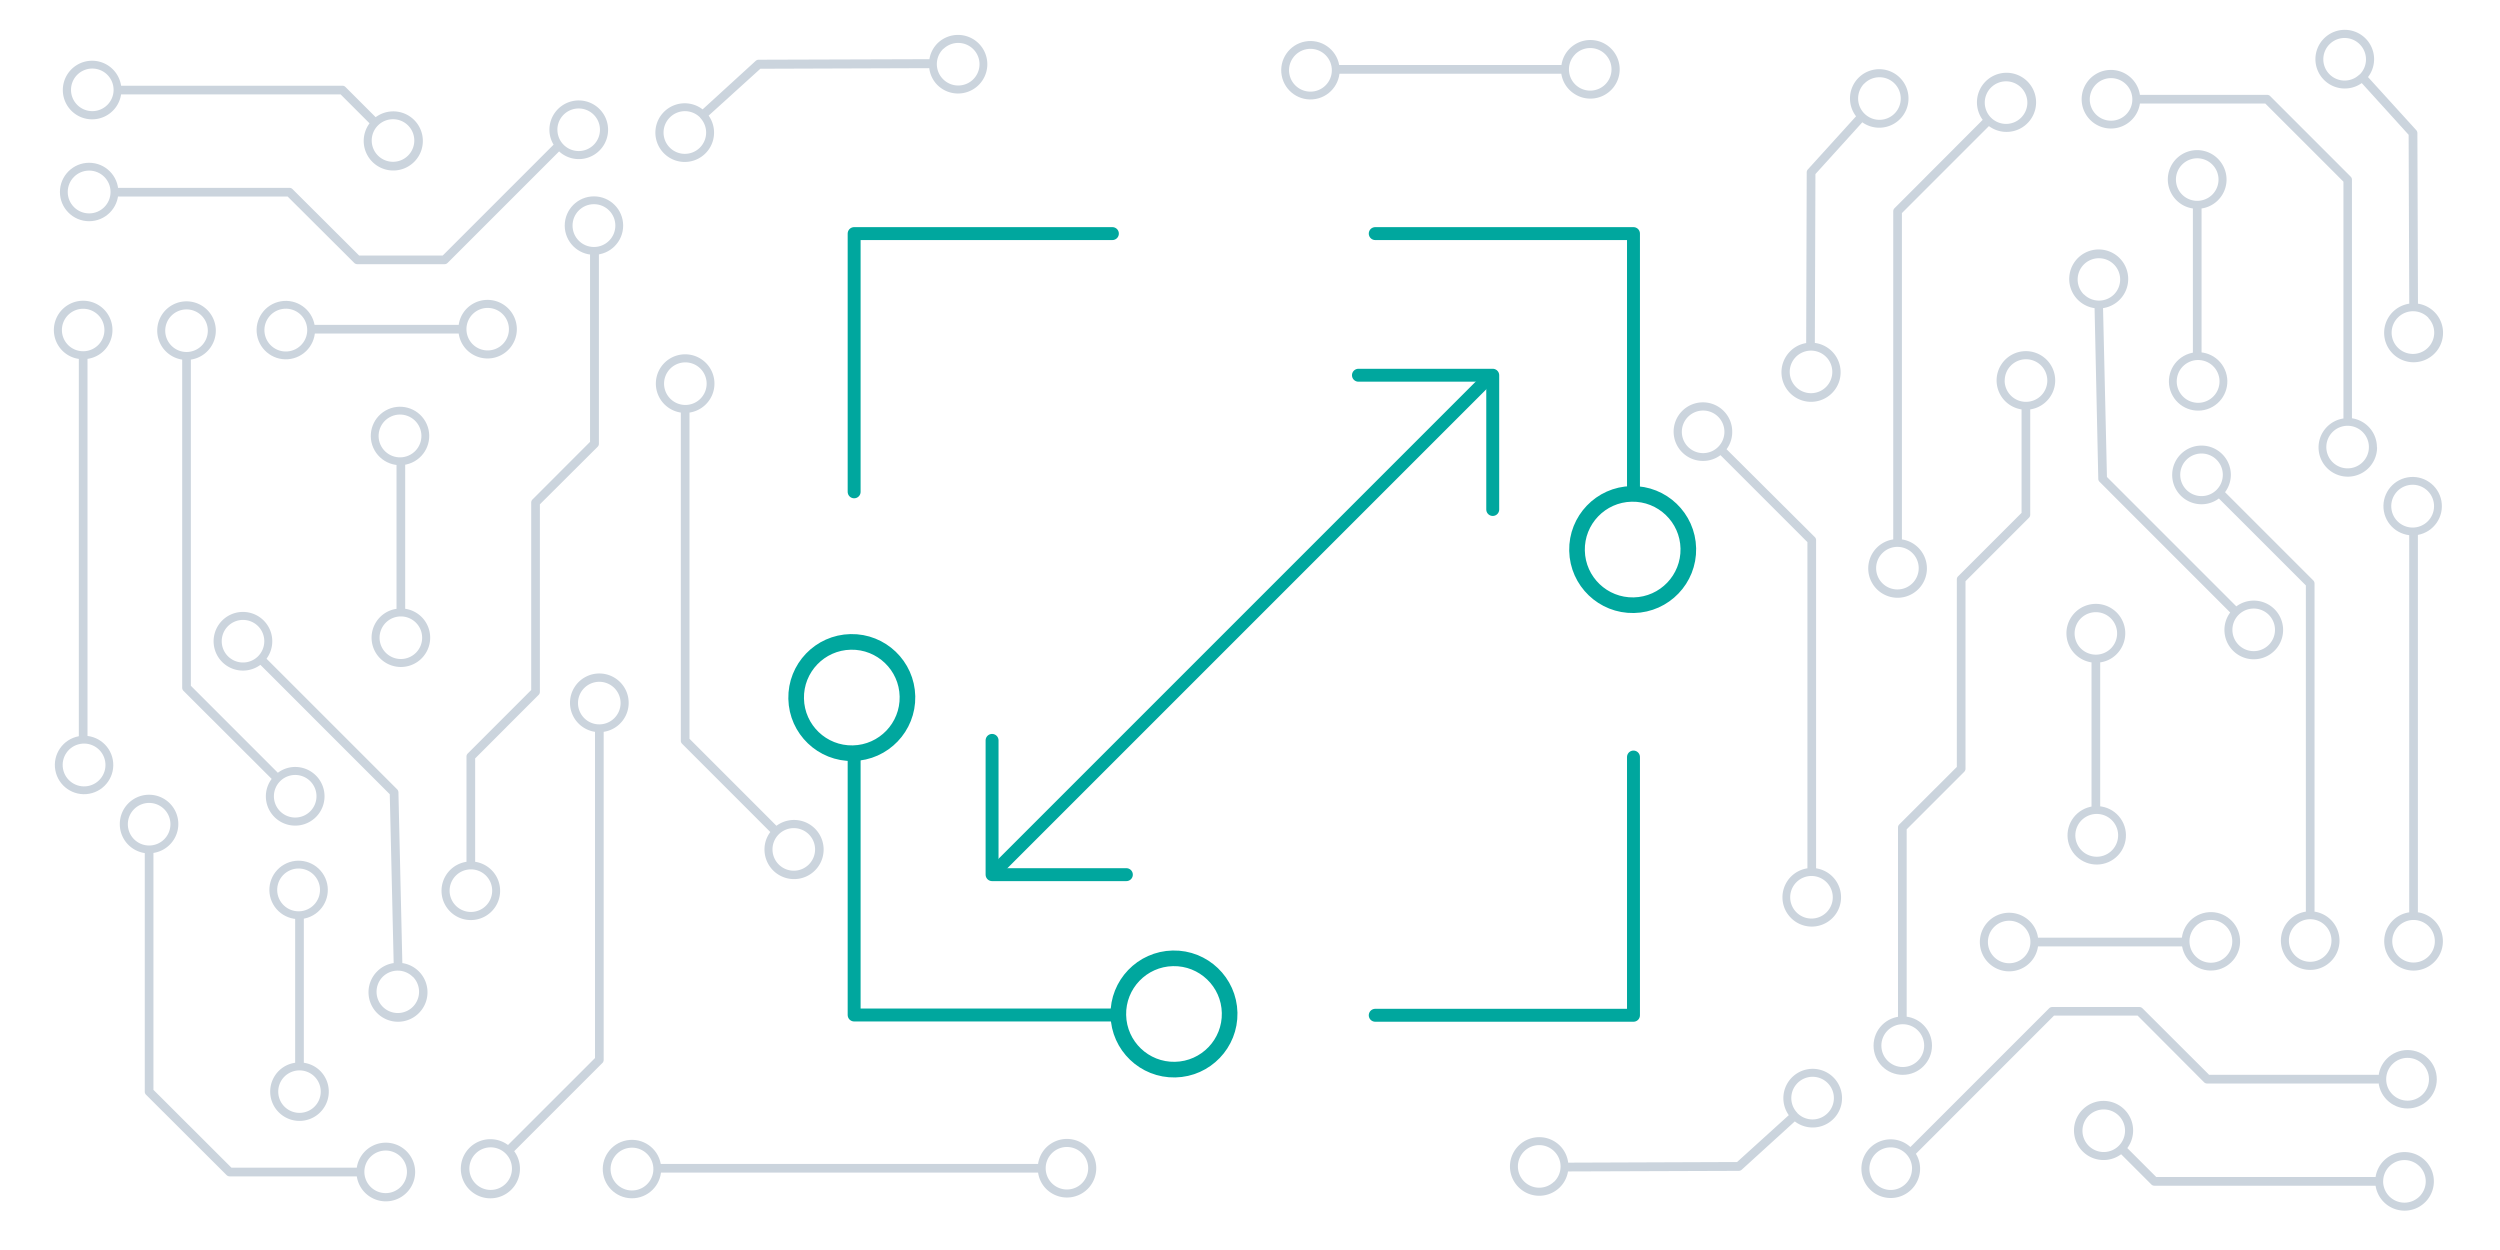 <svg xmlns="http://www.w3.org/2000/svg" viewBox="0 0 640 320"><defs><style>.cls-1{fill:#cbd4dd;}.cls-2,.cls-3,.cls-4,.cls-5{fill:none;}.cls-2{stroke:#cbd4dd;stroke-width:2px;}.cls-2,.cls-4,.cls-5{stroke-miterlimit:10;}.cls-3,.cls-4,.cls-5{stroke:#00a79e;}.cls-3{stroke-linecap:round;stroke-linejoin:round;}.cls-3,.cls-4{stroke-width:3.31px;}.cls-5{stroke-width:4px;}</style></defs><g id="Layer_1" data-name="Layer 1"><path class="cls-1" d="M96.17,30l-7.74-7.74a1.14,1.14,0,0,0-.78-.32H31a7.5,7.5,0,1,0,0,2.22H87.19l7.41,7.41A7.57,7.57,0,1,0,96.17,30ZM29.08,23a5.45,5.45,0,1,1-5.45-5.45A5.46,5.46,0,0,1,29.08,23Zm71.53,7.52A5.45,5.45,0,1,1,95.16,36,5.45,5.45,0,0,1,100.61,30.52Z"/><path class="cls-1" d="M195.71,217.4a7.57,7.57,0,1,0,3.06-6l-22.26-22.27,0-83.51a7.5,7.5,0,1,0-2.22,0l0,84a1.1,1.1,0,0,0,.32.78L197.2,213A7.37,7.37,0,0,0,195.71,217.4ZM170,98.22a5.45,5.45,0,1,1,5.45,5.45A5.46,5.46,0,0,1,170,98.22ZM203.21,212a5.45,5.45,0,1,1-5.45,5.45A5.45,5.45,0,0,1,203.21,212Z"/><path class="cls-1" d="M68.06,203.84a7.51,7.51,0,1,0,7.51-7.5,7.37,7.37,0,0,0-4.44,1.49L48.86,175.56V92.06a7.5,7.5,0,1,0-2.22,0v84a1.15,1.15,0,0,0,.32.79L69.55,199.4A7.43,7.43,0,0,0,68.06,203.84ZM42.3,84.67a5.45,5.45,0,1,1,5.45,5.44A5.46,5.46,0,0,1,42.3,84.67ZM75.57,198.39a5.45,5.45,0,1,1-5.45,5.45A5.45,5.45,0,0,1,75.57,198.39Z"/><path class="cls-1" d="M131.62,294.72l22.59-22.59a1.11,1.11,0,0,0,.33-.78v-84a7.51,7.51,0,1,0-2.22,0v83.51l-22.27,22.26a7.57,7.57,0,1,0,1.57,1.57Zm21.81-109.28a5.45,5.45,0,1,1,5.44-5.45A5.46,5.46,0,0,1,153.43,185.44ZM131.06,299.16a5.45,5.45,0,1,1-5.45-5.44A5.46,5.46,0,0,1,131.06,299.16Z"/><path class="cls-1" d="M103,246.55l-1-43.68a1.15,1.15,0,0,0-.32-.79L68.23,168.63a7.51,7.51,0,1,0-1.57,1.57l33.12,33.13,1,43.22a7.39,7.39,0,0,0-4.19,2.09,7.55,7.55,0,1,0,6.41-2.09ZM66.07,168a5.45,5.45,0,1,1,0-7.7A5.46,5.46,0,0,1,66.07,168Zm39.62,82.05a5.44,5.44,0,1,1-7.7,0A5.46,5.46,0,0,1,105.69,250.09Z"/><path class="cls-1" d="M237.93,15.15l-43.7.14a1.17,1.17,0,0,0-.79.31L179.87,28a7.51,7.51,0,1,0,1.54,1.6l13.24-12,43.24-.15a7.43,7.43,0,0,0,2,4.23A7.5,7.5,0,1,0,240.09,11,7.44,7.44,0,0,0,237.93,15.15Zm-58.69,15a5.45,5.45,0,1,1-7.7-.14A5.44,5.44,0,0,1,179.24,30.1Zm62.28-17.63a5.45,5.45,0,1,1-.14,7.7A5.45,5.45,0,0,1,241.52,12.47Z"/><path class="cls-1" d="M401.41,299.89l43.69-.15a1.18,1.18,0,0,0,.8-.31l13.57-12.35a7.51,7.51,0,1,0-1.54-1.6l-13.24,12-43.24.16a7.41,7.41,0,0,0-2-4.23,7.5,7.5,0,1,0-.19,10.6A7.42,7.42,0,0,0,401.41,299.89Zm58.69-15a5.45,5.45,0,1,1,7.7.15A5.45,5.45,0,0,1,460.1,284.93Zm-62.28,17.63a5.45,5.45,0,1,1,.14-7.7A5.44,5.44,0,0,1,397.82,302.56Z"/><path class="cls-1" d="M619,77.78l-.15-43.69a1.15,1.15,0,0,0-.31-.79L606.21,19.73a7.51,7.51,0,1,0-1.6,1.54l12,13.24.16,43.23a7.54,7.54,0,1,0,2.22,0Zm-15-58.68a5.45,5.45,0,1,1,.15-7.7A5.46,5.46,0,0,1,604.06,19.1Zm17.63,62.27a5.45,5.45,0,1,1-7.7-.14A5.45,5.45,0,0,1,621.69,81.37Z"/><path class="cls-1" d="M458.22,90a7.57,7.57,0,1,0,6.38-2.21l.15-43.23,12-13.25a7.49,7.49,0,1,0-1.6-1.54L462.83,43.35a1.14,1.14,0,0,0-.31.79l-.14,43.69A7.4,7.4,0,0,0,458.22,90Zm19-68.56a5.45,5.45,0,1,1,.14,7.71A5.46,5.46,0,0,1,477.19,21.44ZM467.4,91.28a5.45,5.45,0,1,1-7.7.14A5.46,5.46,0,0,1,467.4,91.28Z"/><path class="cls-1" d="M30.67,211a7.48,7.48,0,0,0,6.39,7.39v61.08a1.11,1.11,0,0,0,.33.79L58,300.82a1.11,1.11,0,0,0,.79.33H91.34a7.51,7.51,0,1,0,0-2.23H59.24L39.28,279V218.35A7.49,7.49,0,1,0,30.67,211ZM93.28,300a5.45,5.45,0,1,1,5.45,5.44A5.46,5.46,0,0,1,93.28,300ZM32.73,211a5.45,5.45,0,1,1,5.44,5.45A5.45,5.45,0,0,1,32.73,211Z"/><path class="cls-1" d="M90.69,67.31a1.1,1.1,0,0,0,.78.32H113.8a1.1,1.1,0,0,0,.78-.32l28.55-28.55a7.44,7.44,0,0,0,6.63,1.8,7.51,7.51,0,1,0-8.87-9.22,7.36,7.36,0,0,0,.83,5.69L113.34,65.41H91.93l-17.05-17a1.1,1.1,0,0,0-.79-.32H30.42a1.11,1.11,0,0,0-1.12,1.11h0a1.12,1.12,0,0,0,1.12,1.11H73.63Zm52-34.09a5.45,5.45,0,1,1,5.45,5.45A5.45,5.45,0,0,1,142.7,33.22Z"/><circle class="cls-2" cx="22.82" cy="49.15" r="6.48"/><path class="cls-1" d="M78.84,85.05a1.11,1.11,0,0,0,.79.33h37.8a7.39,7.39,0,0,0,3.25,5.15,7.5,7.5,0,1,0,0-12.52,7.39,7.39,0,0,0-3.25,5.15H80.09M121,80.42a5.44,5.44,0,1,1,0,7.7A5.46,5.46,0,0,1,121,80.42Z"/><circle class="cls-2" cx="73.17" cy="84.5" r="6.48" transform="translate(-13.55 13.98) rotate(-9.99)"/><path class="cls-1" d="M101.84,117.28a1.09,1.09,0,0,0-.33.78v37.8a7.44,7.44,0,0,0-5.14,3.25,7.5,7.5,0,1,0,12.51,0,7.44,7.44,0,0,0-5.15-3.26V118.52m2.74,40.88a5.45,5.45,0,1,1-7.7,0A5.45,5.45,0,0,1,106.47,159.4Z"/><circle class="cls-2" cx="102.4" cy="111.6" r="6.48" transform="translate(-41.79 65.25) rotate(-29.64)"/><path class="cls-1" d="M75.88,233.48a1.15,1.15,0,0,0-.32.79v37.8a7.39,7.39,0,0,0-5.15,3.25,7.5,7.5,0,1,0,12.52,0,7.39,7.39,0,0,0-5.15-3.25V234.73m2.74,40.88a5.44,5.44,0,1,1-7.7,0A5.46,5.46,0,0,1,80.52,275.61Z"/><circle class="cls-2" cx="76.44" cy="227.81" r="6.48" transform="translate(-102.66 67.62) rotate(-29.64)"/><path class="cls-1" d="M167.45,299.85a1.11,1.11,0,0,0,.79.33h97.51a7.37,7.37,0,0,0,3.25,5.14,7.5,7.5,0,1,0,0-12.51,7.39,7.39,0,0,0-3.25,5.15H168.7m100.59-2.74a5.44,5.44,0,1,1,0,7.7A5.45,5.45,0,0,1,269.29,295.22Z"/><circle class="cls-2" cx="161.78" cy="299.29" r="6.48" transform="translate(-50.76 33.63) rotate(-10.27)"/><path class="cls-1" d="M341.14,18.55a1.13,1.13,0,0,0,.79.33H399.7A7.4,7.4,0,0,0,403,24a7.5,7.5,0,1,0,0-12.51,7.42,7.42,0,0,0-3.26,5.15H342.39m60.85-2.74a5.45,5.45,0,1,1,0,7.7A5.44,5.44,0,0,1,403.24,13.92Z"/><circle class="cls-2" cx="335.47" cy="17.99" r="6.48" transform="translate(2.17 60.09) rotate(-10.27)"/><path class="cls-1" d="M22.08,190.17a1.15,1.15,0,0,0,.32-.79V91.87a7.37,7.37,0,0,0,5.15-3.25,7.5,7.5,0,1,0-12.52,0,7.4,7.4,0,0,0,5.15,3.26v97M17.44,88.33a5.44,5.44,0,1,1,7.7,0A5.46,5.46,0,0,1,17.44,88.33Z"/><circle class="cls-2" cx="21.52" cy="195.84" r="6.48" transform="translate(-34.57 6.97) rotate(-10.27)"/><path class="cls-1" d="M151.05,64.23v48.89l-14.73,14.74a1.11,1.11,0,0,0-.33.78v48L119.74,192.9a1.1,1.1,0,0,0-.32.79v26.93a7.5,7.5,0,1,0,2.22,0V194.15l16.25-16.26a1.1,1.1,0,0,0,.32-.78v-48L153,114.37a1.1,1.1,0,0,0,.32-.79V64.23c0-.29-.11.21-.32,0M126,228a5.45,5.45,0,1,1-5.44-5.44A5.45,5.45,0,0,1,126,228Z"/><circle class="cls-2" cx="152.05" cy="57.75" r="6.48"/><path class="cls-1" d="M543,295.48l7.74,7.74a1.1,1.1,0,0,0,.78.32h56.63a7.5,7.5,0,1,0,0-2.22H552l-7.41-7.41a7.57,7.57,0,1,0-1.57,1.57Zm67.09,6.95a5.45,5.45,0,1,1,5.45,5.45A5.46,5.46,0,0,1,610.08,302.43Zm-71.53-7.51a5.45,5.45,0,1,1,5.45-5.45A5.46,5.46,0,0,1,538.55,294.92Z"/><path class="cls-1" d="M443.45,110.53A7.5,7.5,0,1,0,436,118a7.42,7.42,0,0,0,4.44-1.48l22.26,22.27,0,83.5a7.5,7.5,0,1,0,2.22,0l0-84a1.1,1.1,0,0,0-.32-.79L442,115A7.41,7.41,0,0,0,443.45,110.53ZM469.19,229.7a5.45,5.45,0,1,1-5.45-5.45A5.46,5.46,0,0,1,469.19,229.7ZM436,116a5.45,5.45,0,1,1,5.45-5.45A5.45,5.45,0,0,1,436,116Z"/><path class="cls-1" d="M571.1,121.59a7.51,7.51,0,1,0-7.51,7.5,7.42,7.42,0,0,0,4.44-1.48l22.27,22.26v83.51a7.5,7.5,0,1,0,2.22,0v-84a1.15,1.15,0,0,0-.32-.79L569.61,126A7.49,7.49,0,0,0,571.1,121.59Zm25.76,119.17a5.45,5.45,0,1,1-5.45-5.44A5.46,5.46,0,0,1,596.86,240.76ZM563.59,127a5.45,5.45,0,1,1,5.45-5.45A5.45,5.45,0,0,1,563.59,127Z"/><path class="cls-1" d="M507.54,30.71,485,53.3a1.11,1.11,0,0,0-.33.79v84a7.51,7.51,0,1,0,2.22,0V54.55l22.27-22.27a7.57,7.57,0,1,0-1.57-1.57ZM485.73,140a5.45,5.45,0,1,1-5.44,5.45A5.46,5.46,0,0,1,485.73,140ZM508.1,26.27a5.45,5.45,0,1,1,5.45,5.45A5.46,5.46,0,0,1,508.1,26.27Z"/><path class="cls-1" d="M536.21,78.88l.95,43.69a1.11,1.11,0,0,0,.33.78l33.44,33.45a7.51,7.51,0,1,0,1.57-1.57l-33.12-33.12-1-43.23a7.55,7.55,0,1,0-2.22,0Zm36.88,78.51a5.45,5.45,0,1,1,0,7.7A5.45,5.45,0,0,1,573.09,157.39Zm-39.62-82a5.44,5.44,0,1,1,7.7,0A5.46,5.46,0,0,1,533.47,75.34Z"/><path class="cls-1" d="M608.49,114.47a7.48,7.48,0,0,0-6.39-7.39V46a1.09,1.09,0,0,0-.33-.78l-20.6-20.61a1.1,1.1,0,0,0-.79-.32H547.82a7.5,7.5,0,1,0,0,2.22h32.1l20,20v60.62a7.49,7.49,0,1,0,8.61,7.39ZM545.88,25.4A5.45,5.45,0,1,1,540.43,20,5.46,5.46,0,0,1,545.88,25.4Zm60.56,89.07A5.45,5.45,0,1,1,601,109,5.46,5.46,0,0,1,606.44,114.47Z"/><path class="cls-1" d="M548.47,258.12a1.14,1.14,0,0,0-.78-.32H525.36a1.14,1.14,0,0,0-.78.32l-35.52,35.52a7.43,7.43,0,0,0-6.62-1.8,7.51,7.51,0,1,0,8.86,9.22,7.31,7.31,0,0,0-.83-5.69L525.82,260h21.41l17,17.05a1.11,1.11,0,0,0,.79.33h43.68a1.11,1.11,0,0,0,1.11-1.11h0a1.12,1.12,0,0,0-1.11-1.12H565.53Zm-59,41.06a5.45,5.45,0,1,1-5.45-5.45A5.45,5.45,0,0,1,489.49,299.18Z"/><circle class="cls-2" cx="616.34" cy="276.29" r="6.48"/><path class="cls-1" d="M560.32,240.38a1.11,1.11,0,0,0-.79-.33h-37.8a7.37,7.37,0,0,0-3.25-5.14,7.5,7.5,0,1,0,0,12.51,7.37,7.37,0,0,0,3.25-5.15h37.34M518.19,245a5.44,5.44,0,1,1,0-7.7A5.45,5.45,0,0,1,518.19,245Z"/><circle class="cls-2" cx="565.99" cy="240.94" r="6.48" transform="translate(-33.22 101.88) rotate(-9.99)"/><path class="cls-1" d="M537.32,208.16a1.13,1.13,0,0,0,.33-.79v-37.8a7.37,7.37,0,0,0,5.14-3.25,7.53,7.53,0,1,0-7.36,3.25v37.34M532.69,166a5.44,5.44,0,1,1,7.7,0A5.45,5.45,0,0,1,532.69,166Z"/><circle class="cls-2" cx="536.76" cy="213.83" r="6.48" transform="translate(-35.51 293.45) rotate(-29.64)"/><path class="cls-1" d="M563.28,92a1.14,1.14,0,0,0,.32-.78V53.37a7.48,7.48,0,0,0,5.1-11.61,7.5,7.5,0,0,0-12.47,8.35,7.44,7.44,0,0,0,5.15,3.26V90.7m-2.74-40.87a5.45,5.45,0,1,1,7.7,0A5.47,5.47,0,0,1,558.64,49.83Z"/><circle class="cls-2" cx="562.72" cy="97.63" r="6.48" transform="translate(25.35 291.08) rotate(-29.64)"/><path class="cls-1" d="M617.08,135.27a1.12,1.12,0,0,0-.32.78v97.51a7.44,7.44,0,0,0-5.15,3.25,7.51,7.51,0,1,0,12.52,0,7.44,7.44,0,0,0-5.15-3.26V136.51m2.74,100.59a5.45,5.45,0,1,1-7.7,0A5.46,5.46,0,0,1,621.72,237.1Z"/><circle class="cls-2" cx="617.64" cy="129.59" r="6.48" transform="translate(-13.21 112.18) rotate(-10.27)"/><path class="cls-1" d="M488.11,261.2V212.31l14.73-14.73a1.11,1.11,0,0,0,.33-.79v-48l16.25-16.25a1.1,1.1,0,0,0,.32-.78V104.81a7.5,7.5,0,1,0-2.22,0v26.48l-16.25,16.25a1.1,1.1,0,0,0-.32.79v48l-14.74,14.73a1.1,1.1,0,0,0-.32.79V261.2c0,.29.11-.21.32,0m27-163.77a5.45,5.45,0,1,1,5.44,5.44A5.45,5.45,0,0,1,513.19,97.43Z"/><circle class="cls-2" cx="487.11" cy="267.68" r="6.48"/><polyline class="cls-3" points="288.35 223.91 253.97 223.91 253.97 189.54"/><polyline class="cls-3" points="347.76 96.06 382.14 96.06 382.14 130.43"/><polyline class="cls-3" points="352.06 59.8 418.17 59.8 418.17 125.91"/><polyline class="cls-3" points="418.17 193.8 418.17 259.91 352.06 259.91"/><polyline class="cls-3" points="284.77 259.84 218.66 259.84 218.66 193.73"/><polyline class="cls-3" points="218.66 125.91 218.66 59.8 284.77 59.8"/><line class="cls-4" x1="380.98" y1="96.83" x2="255.06" y2="222.75"/><circle class="cls-5" cx="417.97" cy="140.66" r="14.25" transform="translate(-2.86 8.81) rotate(-1.2)"/><circle class="cls-5" cx="300.56" cy="259.56" r="14.25" transform="translate(-5.39 6.37) rotate(-1.2)"/><circle class="cls-5" cx="218.07" cy="178.56" r="14.25" transform="translate(-3.7 4.62) rotate(-1.2)"/></g></svg>